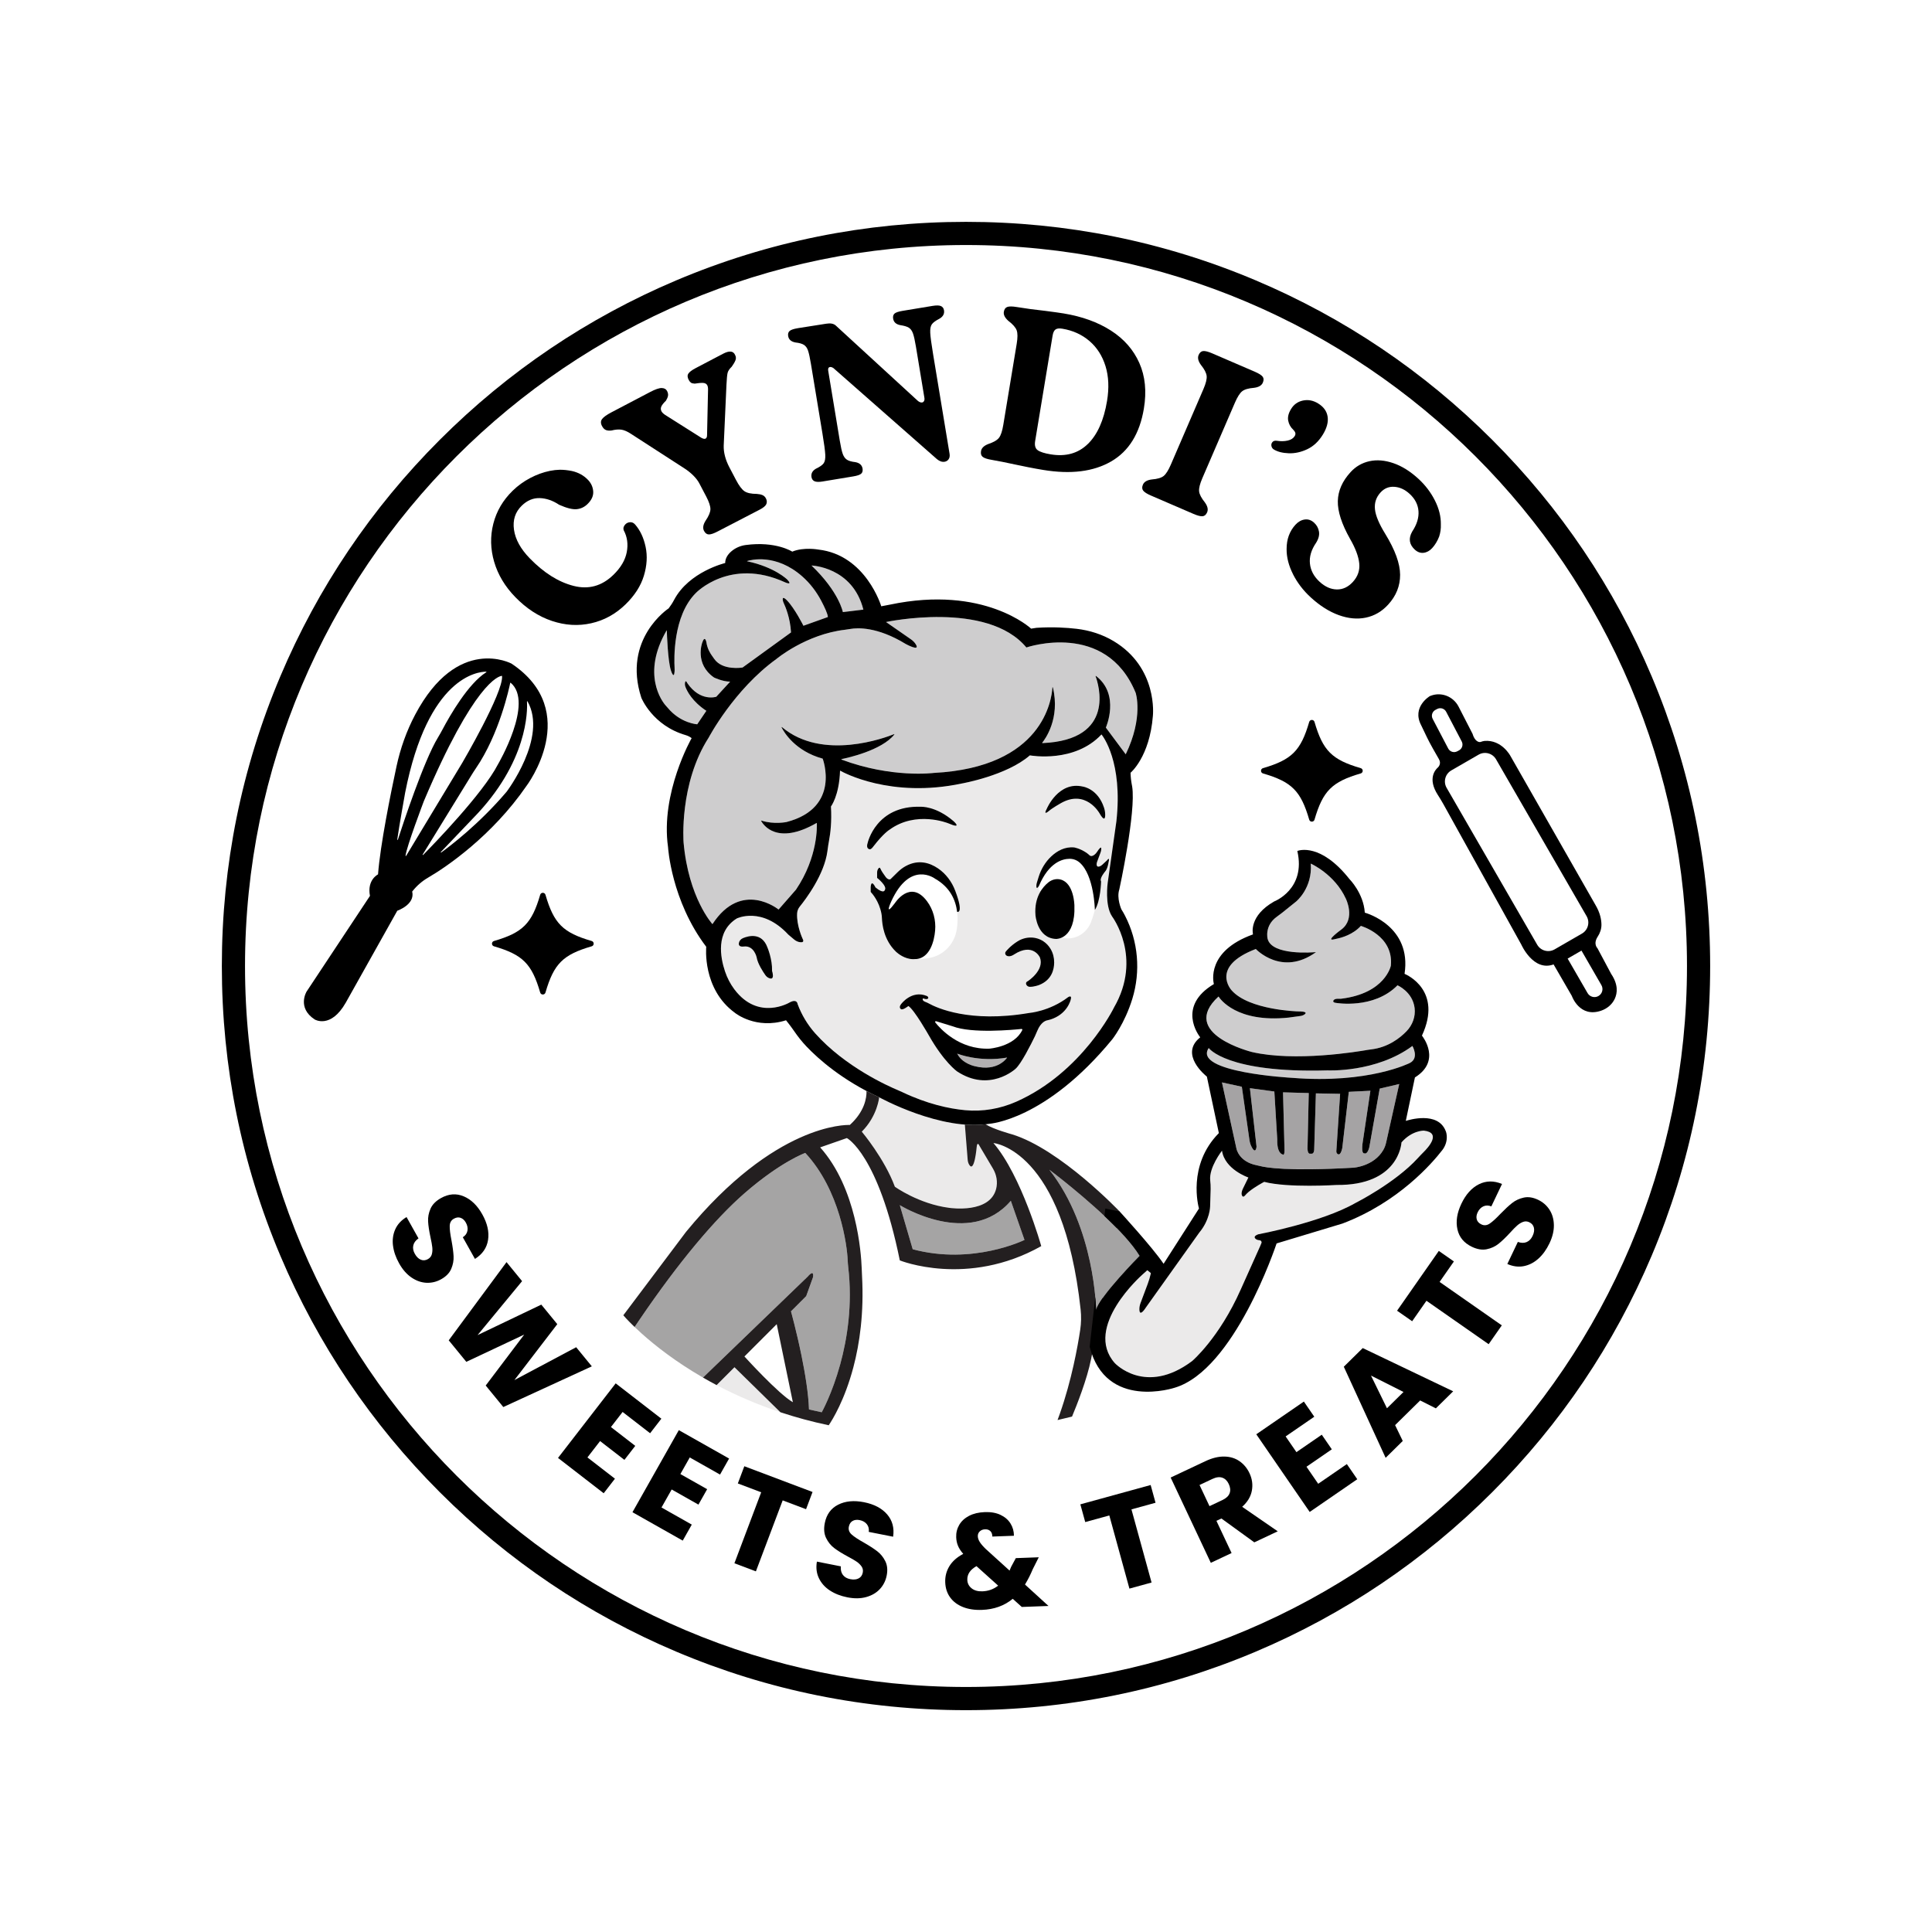 <svg viewBox="0 0 2000 2000" xmlns="http://www.w3.org/2000/svg" data-name="Layer 1" id="Layer_1">
  <path fill="#231f20" d="M1047.7,1174.28s-19.57-5.35-27.35-10.4c-7.18.85-14.62.85-22.08.24.18.01.36.04.53.05h.01s2.92,36.44,2.92,36.44c.15,1.82.66,3.62,1.61,5.18,5.4,8.85,7.72-18.33,7.72-18.33.56-5.77,2.36-2.43,2.79-1.5.07.15.15.31.24.45l13.82,23.32c3.74,6.31,5.1,13.86,3.29,20.97-6.51,25.69-46.82,19.89-48.65,19.65-31.5-4.07-56.18-21.86-56.18-21.86-10.75-29.14-34.25-57-34.25-57,16.29-16.29,18-35.57,18-35.57-4.56-2.11-8.92-4.29-13.09-6.49.13,7.39-2.08,21.21-17.19,35.03-.07.07-.16.1-.26.1-3.68-.14-77.29-1.49-169.39,110.65l-64.93,86.37s3.89,4.64,11.69,12.13c1.86-2.78,3.72-5.52,5.57-8.23,39.75-58.41,77.19-103.19,108.1-130.13,37.64-32.78,63-41.85,63-41.85,36.03,38.72,43.29,96.01,43.92,111.11.1,2.32.25,4.63.52,6.92,4.59,39.08-.97,74.26-8.24,100.75-8.43,30.65-19.16,49.68-19.16,49.68l-13.18-2.89c-.55-16.63-3.99-37.41-7.76-55.84-5.12-25.04-10.88-45.73-10.88-45.73l15.75-15.75,7.07-19.61c1.28-9-5.47-.64-5.47-.64l-69.9,67.41-38.1,36.73-.41.44c4.5,2.61,9.19,5.2,14.06,7.77l18.5-18.5,47.56,46.61s.02,0,.02,0c15.54,5.16,32.2,9.74,49.98,13.47,3.85-5.67,16.54-26.07,25.53-60.09,6.49-24.53,11.04-56.15,8.96-94.44-.14-2.7-.25-5.4-.35-8.1-.59-16.04-5.3-82.84-42.99-125.03l27.64-9.64s32.45,16.71,54.8,126.64c0,0,69.92,28.29,146.42-14.78,0,0-20.3-72.71-49.5-106.72,0,0,72.27,6.18,90.26,172.34.76,6.97.61,14.01-.42,20.94-2.56,17.08-8.82,52.13-21.13,87.04-.76,2.15-1.54,4.31-2.35,6.45,4.96-1.13,9.97-2.32,15.01-3.59,4.88-11.68,15.54-38.52,19.77-59.68l12.33-63.59c-3.78,5.27-6.5,9.9-7.18,13.02,0,0-.86-84.86-48.43-145.29,0,0,40.31,30.23,69.58,60.18l3.27-16.89s-61.28-64.5-111.43-79.93ZM770.63,1404.21l33.43-33.43,16.71,80.79c-15-8.57-50.14-47.36-50.14-47.36ZM1046.41,1243.07l14.14,40.5s-53.36,26.36-115.71,9.64l-13.35-45.64s72.49,45,114.92-4.5Z" id="Body"></path>
  <g opacity=".41" id="Shirt">
    <path fill="#231f20" d="M1086.27,1210.92s72,54,93.43,89.14c0,0-42,42.43-45,56.14,0,0-.86-84.86-48.43-145.29Z"></path>
    <path fill="#231f20" d="M931.5,1247.57s72.49,45,114.92-4.5l14.14,40.5s-53.36,26.36-115.71,9.64l-13.35-45.64Z"></path>
    <path fill="#231f20" d="M869.83,1412.28c-8.43,30.65-19.16,49.68-19.16,49.68l-13.18-2.89c-.55-16.63-3.99-37.41-7.76-55.84-5.12-25.04-10.88-45.73-10.88-45.73l15.75-15.75,7.07-19.61c1.28-9-5.47-.64-5.47-.64l-69.9,67.41-38.1,36.73-.41.44c-28.42-16.4-49.47-33.04-63.19-45.31-2.87-2.56-5.42-4.93-7.64-7.06,1.86-2.78,3.72-5.52,5.57-8.23,39.75-58.41,77.19-103.19,108.1-130.13,37.64-32.78,63-41.85,63-41.85,36.03,38.72,43.29,96.01,43.92,111.11.1,2.32.25,4.63.52,6.92,4.59,39.08-.97,74.26-8.24,100.75Z"></path>
  </g>
  <path d="M1497.69,1175.81c-.26-3.56-1.28-5.38-1.28-5.38-8.16-20.2-38.08-11.06-40.92-10.14-.1.03-.19-.06-.17-.16l9.39-44.71s.03-.07.06-.09c27.45-17.08,8.35-41.83,7.26-43.2-.03-.04-.03-.09-.01-.14,21.58-46.59-15.82-62.94-17.94-63.83-.06-.02-.09-.08-.08-.14,7.45-48.94-38.85-62.59-41.08-63.22-.05-.02-.09-.06-.09-.12-1.33-20.09-15.85-34.62-15.85-34.62-29.65-37.47-52.18-29.84-53.89-29.18-.06.02-.09.09-.08.16,9.12,39.55-24.03,52.17-24.03,52.17-25.78,14.73-22.26,32.39-21.89,33.96.02.07-.02.13-.09.15-48.49,17.46-40.91,49.37-40.41,51.3.02.06-.01.11-.06.14-38.42,23-15.68,53.04-14.13,54.99.05.06.03.14-.03.19-21.85,17.49,5.81,39.63,6.94,40.52.02.02.04.05.05.08l12.39,58.38s0,.09-.04.12c-32.83,33.26-21.02,76.27-20.54,77.98.01.04,0,.07-.02.1l-36.5,57c-.05.08-.17.09-.22,0-11.05-16.49-45.32-53.93-45.32-53.93l-14.9-3.13-.88,7.8c14.83,13.94,28.76,28.75,36.35,41.2,0,0-42,42.43-45,56.14,0,0-.05-5.06-.82-13.58l-5.82,51.5c16.71,66.21,88.07,42.43,88.07,42.43,61.58-18.41,104.36-146.13,105.41-149.3.01-.04.05-.07.09-.08l68.08-20.55c58.02-21.93,92.97-62.56,103.4-76.07,3.25-4.21,4.97-9.45,4.59-14.76ZM1261.29,1031.71c.08-.08.2-.07.26.03,1.46,2.3,18.55,27.21,72.22,21.69l12.47-1.7c1.46-.2,2.88-.7,4.09-1.54,1.92-1.33,2.91-3.19-6.6-3.19,0,0-50.79-1.29-68.79-21.86,0,0-22.82-24.43,25.07-42.75,0,0,26.92,28.84,62.2,3.33.04-.03.03-.1-.03-.1-3.14.29-45.63,3.8-49.96-13.84,0,0-3.48-13.34,9.4-22.67,1.82-1.32,3.65-2.63,5.41-4.04l14.77-11.87s17.04-13.82,15.11-39.21c0,0,24.75,10.93,36.32,36.32,0,0,10.29,20.57-4.5,31.82,0,0-16.99,12.28-8.09,10.33,1.24-.27,2.47-.57,3.71-.83,4.59-.96,16.3-4.19,24.41-13.15,0,0,34.07,9.64,31.07,41.14,0,0-5.57,28.71-51.64,34.29h-3.29c-.77,0-1.54.07-2.28.26-.87.22-1.46.52-2.02,1.2-.82.99-.77,2.45,2.45,2.82,0,0,39,6.86,63.64-18.21,0,0,15.61,6.61,17.73,23.48,1.11,8.88-2.18,17.71-8.41,24.13-6.88,7.1-19.15,16.68-36.57,18.74-1.13.13-2.26.28-3.38.47-10.93,1.94-75.31,12.55-119.9,2.28,0,0-76.63-18.92-34.87-57.39ZM1251.27,1084.92s18.43,26.14,123,23.14c0,0,50.14,2.57,87.86-25.29,0,0,7.29,12.43-2.57,17.57,0,0-42.43,21.86-122.14,15.43,0,0-103.29-5.57-86.14-30.86ZM1293.91,1126.49l25.29,3.43,3,49.5c-.43,15,5.57,15.64,5.57,15.64,2.36,1.93,1.93-5.57,1.93-5.57l-1.5-58.71,26.62.75-1.29,57.54c.16,6.64,3.38,5.14,3.38,5.14,3.43,1.07,3.54-4.02,3.54-4.02l1.77-58.34,25.07.48-3.92,59.34c-.08,1.18.42,2.37,1.42,3.01,3.28,2.08,4.75-6.41,4.75-6.41l6.75-58.02,22.34-1.12-8.2,54.96c-1.23,10.77,1.77,9.8,1.77,9.8,3.7,1.61,5.36-6.54,5.36-6.54l10.71-60.43,20.2-4.75-13.52,60.44c-.62,2.79-1.6,5.51-3.04,7.98-9.75,16.75-30.64,18.19-30.64,18.19-68.21,3.93-90.89-.18-96.56-1.66-1.25-.33-2.51-.61-3.78-.86-18.57-3.67-20.95-17.2-20.95-17.2l-15-68.57,20.57,4.5,7.88,55.13c.42,2.91,1.34,5.73,2.85,8.25,3.87,6.45,4.49-1.45,4.49-1.45l-6.86-60.43ZM1473.16,1193.2c-1.87,1.83-3.65,3.75-5.42,5.68-23.51,25.77-64.54,46.43-64.54,46.43-35.36,20.25-100.77,32.46-100.77,32.46-4.82,1.83-3.92,3.66-2.42,4.84.98.77,2.22,1.15,3.47,1.23,2.87.19,2.49,2.61,2.49,2.61l-1.55,3.75-20.14,44.96c-22.29,50.11-50.14,73.75-50.14,73.75-48.43,36.43-80.14,2.14-80.14,2.14-33-37.29,28.29-91.29,28.29-91.29l5.32-4.8c.05-.05.13-.05.18,0l3.6,2.97s0,0,0,.01l-.21.91c-.79,3.46-1.81,6.86-3.05,10.18l-7.47,19.93c-.77,2.06-1.21,4.24-1.18,6.44.13,8.87,6.66-1.79,6.66-1.79l55.29-77.57c11.14-13.29,11.27-27,11.27-27l.55-18.11c.09-3.03-.15-6.05-.46-9.07-1.36-13.44,12.21-30.67,12.21-30.67,2.89,19.5,27.32,27.75,27.32,27.75l-5.69,11.62c-.57,1.16-1,2.38-1.22,3.65-.18,1.07-.2,2.1.21,3.13.91,2.28,2.29,1.3,3.21.25,1.21-1.39,2.47-2.74,3.91-3.89,6.74-5.44,15.33-9.92,15.95-10.24.02-.01.05-.01.07,0,24.44,6.42,74.86,3.2,74.86,3.2,64.23.63,67.1-42.65,67.18-44,0-.02,0-.04.02-.06,10.92-12.51,23.12-12.19,23.12-12.19,18.33,2.07,5.14,16.99-.76,22.78Z" id="Arm"></path>
  <g id="Cupcake">
    <path opacity=".22" fill="#231f20" d="M1356.91,893.99s24.75,10.93,36.32,36.32c0,0,10.29,20.57-4.5,31.82,0,0-16.99,12.28-8.09,10.33,1.24-.27,2.47-.57,3.71-.83,4.59-.96,16.3-4.19,24.41-13.15,0,0,34.07,9.64,31.07,41.14,0,0-5.57,28.71-51.64,34.29h-3.29c-.77,0-1.54.07-2.28.26-.87.22-1.46.52-2.02,1.2-.82.99-.77,2.45,2.45,2.82,0,0,39,6.86,63.64-18.21,0,0,15.61,6.61,17.73,23.48,1.11,8.88-2.18,17.71-8.41,24.13-6.88,7.1-19.15,16.68-36.57,18.74-1.13.13-2.26.28-3.38.47-10.93,1.94-75.31,12.55-119.9,2.28,0,0-76.63-18.92-34.87-57.39.08-.08.2-.07.26.03,1.46,2.3,18.55,27.21,72.22,21.69l12.47-1.7c1.46-.2,2.88-.7,4.09-1.54,1.92-1.33,2.91-3.19-6.6-3.19,0,0-50.79-1.29-68.79-21.86,0,0-22.82-24.43,25.07-42.75,0,0,26.92,28.84,62.2,3.33.04-.03.03-.1-.03-.1-3.14.29-45.63,3.8-49.96-13.84,0,0-3.48-13.34,9.4-22.67,1.82-1.32,3.65-2.63,5.41-4.04l14.77-11.87s17.04-13.82,15.11-39.21Z"></path>
    <path opacity=".22" fill="#231f20" d="M1251.27,1084.92s18.43,26.14,123,23.14c0,0,50.14,2.57,87.86-25.29,0,0,7.29,12.43-2.57,17.57,0,0-42.43,21.86-122.14,15.43,0,0-103.29-5.57-86.14-30.86Z"></path>
    <path opacity=".41" fill="#231f20" d="M1264.99,1120.49l15,68.57s2.39,13.52,20.95,17.2c1.27.25,2.53.54,3.78.86,5.66,1.48,28.34,5.59,96.56,1.66,0,0,20.89-1.44,30.64-18.19,1.44-2.47,2.41-5.19,3.04-7.98l13.52-60.44-20.2,4.75-10.71,60.43s-1.66,8.14-5.36,6.54c0,0-3,.96-1.77-9.8l8.2-54.96-22.34,1.12-6.75,58.02s-1.48,8.49-4.75,6.41c-1-.63-1.5-1.83-1.42-3.01l3.92-59.34-25.07-.48-1.77,58.34s-.11,5.09-3.54,4.02c0,0-3.21,1.5-3.38-5.14l1.29-57.54-26.62-.75,1.5,58.71s.43,7.5-1.93,5.57c0,0-6-.64-5.57-15.64l-3-49.5-25.29-3.43,6.86,60.43s-.62,7.9-4.49,1.45c-1.51-2.52-2.43-5.34-2.85-8.25l-7.88-55.13-20.57-4.5Z"></path>
  </g>
  <path d="M1193.47,740.99s5.54-49.71-40.74-77.36c-11.64-6.96-24.73-11.11-38.2-12.69-10.13-1.18-24.69-2.14-41.54-1.03l-5.57.86s-48.43-45.43-146.14-24.86l-9,1.71s-15.86-53.14-65.14-58.71c0,0-15.11-2.79-27,2.14,0,0-17.04-11.04-48.19-6.85-5.53.74-10.8,3.02-15,6.69-3.33,2.91-6.24,6.9-6.24,11.95,0,0-37.5,8.93-52.93,38.24-1.6,3.05-3.5,5.93-5.57,8.68,0,0-48.21,31.5-28.29,92.57,0,0,11.48,28.71,45.88,38.66,2.24.65,4.35,1.7,6.19,3.13,0,0-32.46,56.57-24.43,112.82,0,0,3.21,55.29,39.54,103.18,0,0-4.39,43.79,29.89,68.5,0,0,21.43,17.43,52.71,7.57,0,0,4.66,5.76,8.5,11.36,3.85,5.61,8.08,10.96,12.78,15.89,12.51,13.11,36.95,34.76,75.14,52.47,0,0,64.29,35.57,114,27.43,0,0,58.29-3.43,127.29-87.43,0,0,12.84-16.1,20.78-41.95,8.76-28.51,6.14-59.46-7.54-85.97-1.2-2.33-2.47-4.57-3.81-6.66,0,0-5.14-11.57-2.14-20.57,0,0,17.57-80.57,13.29-106.71l-.26-1.35c-.82-4.2-1.29-8.46-1.4-12.74,0,0,19.77-16.23,23.14-58.98ZM893.74,631.07l-21.21,2.57s-3.86-20.89-32.46-48.21c0,0,42.43,1.29,53.68,45.64ZM690.99,732.46c-.44-.54-.91-1.07-1.39-1.57-4.38-4.62-25.72-33.18.44-78.22.06-.11.23-.07.24.05.12,3.84,1.08,31.78,4.27,41.35,0,0,3.06,9.72,3.74,1.28.11-1.38.11-2.76.03-4.14-.5-8.42-1.96-53.65,22.17-77.49,0,0,35.36-36.86,92.14-10.93,0,0,8.57,3.86,2.36-2.79,0,0-12.93-12.93-41.54-18.98-.13-.03-.15-.2-.02-.24,3.65-1.14,29.87-8.11,57.15,16,8.08,7.14,14.66,15.82,19.67,25.37,3.23,6.16,6.75,13.57,6.75,16.6l-25.29,9.03s-9-18-16.93-26.14c0,0-5.45-5.96-4.36.02.17.95.5,1.87.92,2.74,1.65,3.47,6.71,15.26,7.52,30.29l-50.14,36.32s-20.66,3.59-29.36-8.93c-.73-1.05-1.44-2.11-2.21-3.14-1.75-2.34-5-7.46-5.93-14.23,0,0-1.5-7.71-4.29.64,0,0-8.14,21.86,12.21,36,0,0,8.79,4.29,16.71,4.29l-14.36,15.64s-16.5,5.57-30-14.14c0,0-1.68-3.81-2.33-.63-.32,1.56-.12,3.17.44,4.65,1.67,4.4,6.97,14.99,21.61,24.69l-9.43,13.93s-17.17-.83-30.78-17.32ZM1153.13,1043.14s-32.74,67.07-101.1,97.34c-16.58,7.34-34.76,10.48-52.82,8.8-16.59-1.54-39.05-6.3-65.05-18.66-1.57-.75-3.16-1.46-4.77-2.13-9.81-4.09-54.48-23.97-85.49-58.75-7.9-8.86-14.06-19.13-18.2-30.25,0,0-.43-6-8.36-1.71,0,0-32.27,19.44-57.12-13.6-4.22-5.61-7.45-11.91-9.69-18.57-4.8-14.27-9.98-41.08,12.17-54.82,0,0,25.93-12.86,53.36,16.71l6.04,5.09c1.73,1.46,3.83,2.47,6.07,2.75,2.36.3,4.56-.14,2.67-3.55,0,0-6.33-13.5-5.69-26.16.13-2.57,1.06-5.03,2.67-7.03,6.46-7.97,25.62-33.37,28.74-57.7.49-3.8,1.04-7.59,1.75-11.36,1.26-6.68,2.84-18.8,1.88-34.68,0,0,8.52-10.94,9.42-36.99,0-.07.07-.11.13-.08,2.8,1.6,52.22,28.89,125.87,13.28,0,0,46.46-8.14,70.47-29.11.02-.02.04-.03.07-.02,1.51.27,46.22,8.04,74.03-21.58.04-.04.1-.04.13,0,1.27,1.56,22.23,28.21,15.37,89.93l-9,63.64s-3.21,23.14,4.5,34.71c0,0,32.14,42.43,1.93,94.5ZM1165.34,780.85l-20.57-27.64s15.14-34.05-10.19-53.44c-.21-.16-.51.05-.42.3,2.86,7.76,21.69,65.91-55.01,69.19-.23,0-.37-.25-.22-.43,2.7-3.32,18.8-24.85,11.02-57.2-.07-.29-.51-.26-.52.04-.7,12.43-9.69,82.6-122.73,88.46,0,0-43.23,5.72-95.54-13.81-.25-.09-.23-.46.03-.51,6.12-1.23,41.32-8.91,54.58-25.38.17-.21-.06-.51-.31-.41-8.51,3.45-73.9,28.16-115.97-7.3-.22-.19-.53.05-.4.31,2.46,4.87,13.94,24.47,42.54,32.32,0,0,19.29,50.79-37.29,65.57,0,0-12.79,2.81-26.08-1.41-.23-.07-.43.16-.31.37,2.11,3.86,16.34,25.7,57.43,2.04.06-.04.14,0,.15.07.15,2.47,1.62,34.72-21.55,69l-18,20.57s-38.25-31.18-68.46,15.11c0,0-24.75-27-29.89-84.54,0,0-4.82-60.75,26.04-108.64,0,0,26.04-49.5,70.07-81.32,0,0,30.46-25.49,71.01-30.25,1.98-.23,3.95-.54,5.91-.88,6.69-1.15,27.31-2.51,56.9,15.59,0,0,15.37,8.43,10.53.48-1.27-2.09-3.03-3.85-5.04-5.25l-25.84-17.94s104.78-22.5,145.28,26.35c0,0,0,0,0,0,.25-.08,82.33-28.17,113.14,46.93,0,0,8.36,25.07-10.29,63.64Z" id="Face"></path>
  <g>
    <path opacity=".09" fill="#231f20" d="M807.91,1461.96c-24.01-7.96-45.34-17.3-64-27.02l-2.21-.94.15-.15,18.5-18.5,47.56,46.61Z" data-name="Arm 2" id="Arm_2"></path>
    <path opacity=".09" fill="#231f20" d="M1182.27,1319.78s-61.29,54-28.29,91.29c0,0,31.71,34.29,80.14-2.14,0,0,27.86-23.64,50.14-73.75l20.14-44.96,1.55-3.75s.38-2.42-2.49-2.61c-1.25-.08-2.48-.46-3.47-1.23-1.5-1.17-2.4-3,2.42-4.84,0,0,65.41-12.21,100.77-32.46,0,0,41.03-20.66,64.54-46.43,1.77-1.94,3.55-3.85,5.42-5.68,5.9-5.79,19.09-20.71.76-22.78,0,0-12.2-.32-23.12,12.19-.01.02-.02.04-.02.06-.07,1.35-2.95,44.64-67.18,44,0,0-50.41,3.21-74.86-3.2-.02,0-.05,0-.07,0-.61.32-9.21,4.8-15.95,10.24-1.44,1.16-2.7,2.5-3.91,3.89-.91,1.05-2.3,2.03-3.21-.25-.41-1.03-.39-2.07-.21-3.13.22-1.27.65-2.49,1.22-3.65l5.69-11.62s-24.43-8.25-27.32-27.75c0,0-13.57,17.23-12.21,30.67.3,3.02.55,6.04.46,9.07l-.55,18.11s-.12,13.71-11.27,27l-55.29,77.57s-6.53,10.66-6.66,1.79c-.03-2.2.4-4.38,1.18-6.44l7.47-19.93c1.25-3.32,2.27-6.72,3.05-10.18l.21-.91s0,0,0-.01l-3.6-2.97c-.05-.04-.13-.04-.18,0l-5.32,4.8Z" data-name="Arm" id="Arm-2"></path>
    <path opacity=".09" fill="#231f20" d="M1014.09,1186.41c-.09-.15-.17-.3-.24-.45-.44-.93-2.23-4.26-2.79,1.5,0,0-2.32,27.18-7.72,18.33-.95-1.56-1.46-3.35-1.61-5.18l-2.92-36.44h-.01c-43.77-3.41-88.67-28.25-88.67-28.25,0,0-1.71,19.29-18,35.57,0,0,23.5,27.86,34.25,57,0,0,24.68,17.79,56.18,21.86,1.83.24,42.14,6.04,48.65-19.65,1.8-7.11.45-14.66-3.29-20.97l-13.82-23.32Z" id="Neck"></path>
    <path opacity=".09" fill="#231f20" d="M1151.2,948.64c-7.71-11.57-4.5-34.71-4.5-34.71l9-63.64c6.86-61.72-14.09-88.37-15.37-89.93-.03-.04-.09-.04-.13,0-27.81,29.62-72.53,21.85-74.03,21.58-.03,0-.05,0-.07.02-24.01,20.98-70.47,29.11-70.47,29.11-73.66,15.61-123.07-11.68-125.87-13.28-.06-.03-.13.01-.13.08-.91,26.05-9.42,36.99-9.42,36.99.96,15.88-.62,28-1.88,34.68-.71,3.77-1.26,7.56-1.75,11.36-3.12,24.33-22.28,49.72-28.74,57.7-1.62,2-2.55,4.46-2.67,7.03-.63,12.66,5.69,26.16,5.69,26.16,1.89,3.42-.31,3.85-2.67,3.55-2.25-.29-4.34-1.29-6.07-2.75l-6.04-5.09c-27.43-29.57-53.36-16.71-53.36-16.71-22.15,13.75-16.97,40.56-12.17,54.82,2.24,6.66,5.46,12.96,9.69,18.57,24.85,33.04,57.12,13.6,57.12,13.6,7.93-4.29,8.36,1.71,8.36,1.71,4.15,11.12,10.3,21.39,18.2,30.25,31.01,34.77,75.68,54.65,85.49,58.75,1.61.67,3.2,1.38,4.77,2.13,26,12.36,48.45,17.12,65.05,18.66,18.06,1.68,36.24-1.46,52.82-8.8,68.36-30.27,101.1-97.34,101.1-97.34,30.21-52.07-1.93-94.5-1.93-94.5ZM926.38,934.92c-11.61,15.43-3.82-1.71-3.82-1.71,19.71-43.29,45.46-23.57,45.46-23.57,23.6,13.44,24.71,37.06,22.44,52.32-2.11,14.23-12.45,26.05-26.46,29.31-8.17,1.91-14.75,1.47-14.75,1.47,13.1-1.76,17.77-17.65,18.79-29.42.93-10.81-1.92-21.69-8.41-30.38-17.28-23.13-33.23,1.98-33.23,1.98ZM1108.34,1034.99s-3.29,14.91-21.11,20.43c-1.09.34-2.21.62-3.33.85-1.49.31-6.46,1.97-10.09,10.77-.79,1.93-1.6,3.85-2.51,5.73-4,8.24-14.22,28.59-20.08,33.68,0,0-26.84,24.91-60.59,2.57,0,0-13.45-9.54-29.09-37.18,0,0-15.13-26.74-21.21-30.43,0,0-6,4.82-7.82,3.11,0,0-2.57-1.61.43-5.25,0,0,10.71-14.57,26.25-8.36,0,0,2.28.8,1.63,2.57,0,0-.99,1.67-4.95.07-.21-.09-.47,0-.56.2-.31.67-.54,2.18,2.66,3.42,1.24.48,2.45,1,3.62,1.65,7.93,4.41,41.95,20.34,103.67,9.81,0,0,21.21-1.64,40.5-16.43,0,0,4.29-2.79,2.57,2.79ZM1129.44,954.52c-3.81,9.97-13.2,16.93-23.88,16.94-2.11,0-4.24-.27-6.32-.94h0c5.83-2.75,13.78-10.63,12.95-33.25,0,0-.06-4.34-1.26-9.55h0s0,0,0,0c-1.57-6.83-5.11-15.17-13.04-17.23-4.44-1.16-9.13.13-12.69,3.02-2.26,1.83-5.04,4.57-7.48,8.36-6.37,1.67,1.56-12.56,2.16-13.62,9.57-16.37,20.85-19.19,27.37-19.23,3.86-.02,7.54,1.4,10.44,3.94,15.05,13.18,15.71,49.03,15.71,49.03,0,0-1.53,6.12-3.98,12.53Z" data-name="Face" id="Face-2"></path>
  </g>
  <g data-name="Face Detail" id="Face_Detail">
    <path d="M898.24,872.46s8.68-38.89,54.96-37.29c0,0,15.43-.96,33.75,14.79,0,0,10.29,9-5.46,2.25,0,0-33.11-13.5-60.75,6.75,0,0-6.11,3.54-16.71,17.36,0,0-2.25,3.32-3.86,2.79,0,0-4.1-.37-1.93-6.64Z"></path>
    <path d="M1083.7,837.1s12-28.71,37.29-22.82c0,0,15.35,2.03,21.85,21.74.79,2.41,1.25,4.93,1.26,7.46,0,3.68-.91,7.21-6.08-1.88,0,0-14.14-25.07-40.18-9.96,0,0-8.28,4.66-12.05,7.88,0,0-6.4,5.56-2.09-2.41Z"></path>
    <path d="M1105.77,1032.21c-19.29,14.79-40.5,16.43-40.5,16.43-61.72,10.53-95.74-5.4-103.67-9.81-1.16-.65-2.38-1.17-3.62-1.65-3.2-1.25-2.97-2.75-2.66-3.42.1-.21.35-.28.56-.2,3.97,1.6,4.95-.07,4.95-.07.64-1.77-1.63-2.57-1.63-2.57-15.54-6.21-26.25,8.36-26.25,8.36-3,3.64-.43,5.25-.43,5.25,1.82,1.71,7.82-3.11,7.82-3.11,6.08,3.68,21.21,30.43,21.21,30.43,15.64,27.64,29.09,37.18,29.09,37.18,33.75,22.34,60.59-2.57,60.59-2.57,5.85-5.09,16.08-25.44,20.08-33.68.91-1.88,1.71-3.8,2.51-5.73,3.62-8.8,8.6-10.47,10.09-10.77,1.12-.23,2.23-.51,3.33-.85,17.82-5.52,21.11-20.43,21.11-20.43,1.71-5.57-2.57-2.79-2.57-2.79ZM1009.34,1103.78s-13.29-2.57-18.43-13.07c0,0,22.5,9.21,51.64,4.07,0,0-9.43,15-33.21,9ZM1058.25,1066.32c-8.41,17.41-34.12,19.25-34.12,19.25-31.1,1.08-50.6-20.41-55.94-27.15-.49-.62.12-1.5.88-1.26l17.13,5.27c19.9,7.73,62.97,3.61,71.25,2.73.63-.07,1.08.59.8,1.17Z"></path>
    <path d="M1041.43,984.8s4.35-5.56,12.02-10.36c8.19-5.12,18.71-5.32,26.73.06,2.79,1.87,5.44,4.47,7.53,8.09,2.42,4.19,3.6,9,3.56,13.84-.07,7.16-2.5,18.08-15.61,23.24,0,0-5.35,2.02-9.71,1.87-1.53-.05-2.96-.95-3.57-2.35-.5-1.17-.46-2.57,1.71-3.54,0,0,17.52-11.41,12.38-24.59,0,0-7.07-15.59-26.68-3.05,0,0-3.51,2.67-6.86,1.68-1.21-.35-2.19-1.32-2.33-2.57-.07-.69.09-1.5.83-2.32Z"></path>
    <path d="M988.79,921.98c-3.51-9.28-9.59-17.46-17.8-23.04-8.47-5.75-20.14-9.56-33.35-2.38-3.15,1.71-6,3.94-8.56,6.46l-6.52,6.41s-1.44,2.34-4.49-.25c-.53-.45-.98-.99-1.38-1.56l-2.89-4.11c-1.02-1.45-1.81-3.03-2.59-4.62-.35-.72-.96-1.13-1.98.32-.84,1.19-1.24,2.64-1.24,4.1v5.47s10.93,8.57,7.93,12.65c0,0-.87,4.5-9.65-2.79,0,0-4.28-9.21-4.92-.32v4.76c0,.18.06.33.17.46,1.24,1.29,8.53,9.37,10.95,22.24.29,1.54.43,3.1.5,4.66.3,6.23,1.77,22.42,14.45,34.67,0,0,.14.14.42.4,1.72,1.56,8.58,7.27,17.28,7.41.02.01.04.01.06,0,.72-.03,1.48-.06,2.27-.09.59-.03,1.19-.05,1.8-.08,13.09-1.77,17.76-17.65,18.78-29.42.93-10.81-1.92-21.69-8.41-30.38-17.28-23.13-33.23,1.98-33.23,1.98-11.61,15.43-3.82-1.71-3.82-1.71,19.71-43.29,45.46-23.57,45.46-23.57,15.45,8.8,21.26,21.95,22.79,34.27.01,0,7.34,2.79-2.02-21.93Z"></path>
    <path d="M764.9,976.24c.4-2.29,2.03-4.18,4.18-5.07,5.78-2.42,19.57-6.18,25.34,9.61,0,0,5.14,11.89,4.82,24.43,0,0,3.56,10.67-3.72,7.02-1.27-.63-2.35-1.59-3.17-2.74-2.4-3.38-7.98-11.82-9.07-18.52,0,0-2.68-12.44-13.29-11.16,0,0-5.91,1.09-5.09-3.58Z"></path>
    <path d="M1088.3,886.52c5.84-5.48,13.85-10.2,23.69-9.24,0,0,5.76.85,12.77,5.56,1.16.78,2.19,1.73,3.23,2.67.75.68,2.32,1.33,5.01-.7,1.08-.81,1.97-1.85,2.7-2.98,1.55-2.41,4.82-7.05,4.29-2.34-.13,1.15-.43,2.27-.83,3.35l-3.6,9.66s-1.71,5.76,2.58,4.48c1.05-.31,1.99-.91,2.8-1.66l4.91-4.54s3.43-4.71,1.71,1.71c0,0-.86,7.07-3.86,10.07,0,0-5.79,6.86-3.86,9.86,0,0-.43,20.14-6.43,29.57,0,0-.66-35.85-15.71-49.03-2.9-2.54-6.59-3.96-10.44-3.94-7.53.04-21.43,3.79-31.7,27.9,0,0-2.71,4.91-2.71.28,0-1.24.22-2.47.58-3.66l1.74-5.65c2.5-8.12,6.93-15.56,13.13-21.38Z"></path>
    <path d="M1097.9,910.49c-4.44-1.16-9.13.13-12.69,3.02-5.74,4.65-14.77,15.06-13.29,33.84,0,0,1.71,24,21.43,24.64,0,0,20.14.64,18.86-34.71,0,0-.31-23.14-14.3-26.79Z"></path>
  </g>
  <g id="Hair">
    <path opacity=".22" fill="#231f20" d="M948.08,667.11c-1.27-2.09-3.03-3.85-5.04-5.25l-25.84-17.94s104.78-22.5,145.28,26.35c0,0,0,0,0,0,.25-.08,82.33-28.17,113.14,46.93,0,0,8.36,25.07-10.29,63.64l-20.57-27.64s15.14-34.05-10.19-53.44c-.21-.16-.51.05-.42.3,2.86,7.76,21.69,65.91-55.01,69.19-.23,0-.37-.25-.22-.43,2.7-3.32,18.8-24.85,11.02-57.2-.07-.29-.51-.26-.52.04-.7,12.43-9.69,82.6-122.73,88.46,0,0-43.23,5.72-95.54-13.81-.25-.09-.23-.46.03-.51,6.12-1.23,41.32-8.91,54.58-25.38.17-.21-.06-.51-.31-.41-8.51,3.45-73.9,28.16-115.97-7.3-.22-.19-.53.05-.4.31,2.46,4.87,13.94,24.47,42.54,32.32,0,0,19.29,50.79-37.29,65.57,0,0-12.79,2.81-26.08-1.41-.23-.07-.43.16-.31.37,2.11,3.86,16.34,25.7,57.43,2.04.06-.04.14,0,.15.07.15,2.47,1.62,34.72-21.55,69l-18,20.57s-38.25-31.18-68.46,15.11c0,0-24.75-27-29.89-84.54,0,0-4.82-60.75,26.04-108.64,0,0,26.04-49.5,70.07-81.32,0,0,30.46-25.49,71.01-30.25,1.98-.23,3.95-.54,5.91-.88,6.69-1.15,27.31-2.51,56.9,15.59,0,0,15.37,8.43,10.53.48Z"></path>
    <path opacity=".22" fill="#231f20" d="M840.06,585.42s42.43,1.29,53.68,45.64l-21.21,2.57s-3.86-20.89-32.46-48.21Z"></path>
    <path opacity=".22" fill="#231f20" d="M773.42,580.78c3.65-1.14,29.87-8.11,57.15,16,8.08,7.14,14.66,15.82,19.67,25.37,3.23,6.16,6.75,13.57,6.75,16.6l-25.29,9.03s-9-18-16.93-26.14c0,0-5.45-5.96-4.36.02.17.95.5,1.87.92,2.74,1.65,3.47,6.71,15.26,7.52,30.29l-50.14,36.32s-20.66,3.59-29.36-8.93c-.73-1.05-1.44-2.11-2.21-3.14-1.75-2.34-5-7.46-5.93-14.23,0,0-1.5-7.71-4.29.64,0,0-8.14,21.86,12.21,36,0,0,8.79,4.29,16.71,4.29l-14.36,15.64s-16.5,5.57-30-14.14c0,0-1.68-3.81-2.33-.63-.32,1.56-.12,3.17.44,4.65,1.67,4.4,6.97,14.99,21.61,24.69l-9.43,13.93s-17.17-.83-30.78-17.32c-.44-.54-.91-1.07-1.39-1.57-4.38-4.62-25.72-33.18.44-78.22.06-.11.23-.07.24.05.12,3.84,1.08,31.78,4.27,41.35,0,0,3.06,9.72,3.74,1.28.11-1.38.11-2.76.03-4.14-.5-8.42-1.96-53.65,22.17-77.49,0,0,35.36-36.86,92.14-10.93,0,0,8.57,3.86,2.36-2.79,0,0-12.93-12.93-41.54-18.98-.13-.03-.15-.2-.02-.24Z"></path>
    <path opacity=".35" fill="#231f20" d="M990.91,1090.71s22.5,9.21,51.64,4.07c0,0-9.43,15-33.21,9,0,0-13.29-2.57-18.43-13.07Z" id="Lip"></path>
  </g>
  <path d="M1667.84,1008.12l-14.14-26.49s-4.74-4.4.23-12c2.41-3.69,3.9-7.92,3.88-12.32-.03-5.17-1.3-12.19-6.04-20.24l-88.29-154.71s-8.88-16.7-26.56-15.37c-1.43.11-2.79.58-4.14,1.05-1.85.65-6.16-.68-8.41-8.4l-14.47-28.16c-5.36-10.43-17.69-15.43-28.66-11.28-.37.14-.74.29-1.12.44,0,0-18.86,11.14-9,30l6.09,12.71c3.04,6.34,8.75,16.3,12.28,22.38,1.19,2.05,1.83,4.73,0,7.56-.38.58-.86,1.08-1.37,1.55-2.32,2.11-10.45,11.25.19,27.89,1.95,3.05,3.87,6.13,5.63,9.3l80.89,145.76s12.43,28.29,33.43,20.57l18.86,32.57s7.94,23.09,30.43,15.31c6.07-2.1,11.25-6.36,13.98-12.17,2.84-6.03,3.8-14.84-3.7-25.94ZM1483.08,744.13c-1.76-3.36-.46-7.51,2.9-9.27l1.81-.95c3.36-1.76,7.51-.46,9.27,2.9l16.12,30.76c1.76,3.36.46,7.51-2.9,9.27l-1.81.95c-3.36,1.76-7.51.46-9.27-2.9l-16.12-30.76ZM1591.3,977.96l-93.76-162.39c-3.64-6.31-1.48-14.38,4.83-18.02l28.31-16.34c6.31-3.64,14.38-1.48,18.02,4.83l93.76,162.39c3.64,6.31,1.48,14.38-4.83,18.02l-28.31,16.34c-6.31,3.64-14.38,1.48-18.02-4.83ZM1654.73,1031.07c-3.95,2.28-9.01.93-11.29-3.03l-20.62-35.71,14.32-8.27,20.62,35.71c2.28,3.95.93,9.01-3.03,11.29Z"></path>
  <path d="M529.56,686.99s-55.86-30.24-99.86,52.97c-8.89,16.82-15.25,34.85-19.25,53.45-6,27.95-16.81,81.16-19.11,111.74,0,0-11.57,5.55-8.36,22.27l-65.57,99s-10.29,16.71,8.36,28.93c0,0,16.5,10.07,32.14-17.36l53.36-95.21s18.64-6.36,15.43-19.86l.56-.7c4.41-5.51,9.79-10.17,15.9-13.71,19.04-11.04,66.26-43.24,101.82-94.88,0,0,58.5-77.14-15.43-126.64ZM411.24,869.1c1.81-13.22,8.18-48.6,8.18-48.6,23.7-120.49,75.81-125.18,83.82-125.18.31,0,.42.41.16.57-18.72,11.72-37.78,45.08-44.97,58.62-1.62,3.05-3.29,6.07-5.09,9.02-14.58,23.88-36.55,90.51-41.47,105.71-.12.36-.66.24-.61-.14ZM420.4,886c-.17.29-.61.15-.58-.18.86-8.76,18.88-56.32,18.88-56.32,52.08-122.99,77.57-129.51,80.68-129.84.18-.02.34.1.35.28,1.34,17.17-41.17,89.7-41.17,89.7l-58.16,96.37ZM438.03,885c-.26.27-.68-.07-.48-.39l50.42-82c1.51-2.46,3.05-4.9,4.68-7.28,24.27-35.43,34.43-82.96,35.52-88.33.05-.23.33-.32.51-.17,24.47,20.51-13.26,84.53-13.26,84.53-15.36,29.94-66.81,82.92-77.38,93.65ZM524.41,819.64c-28.44,33.48-58.69,56.37-67.64,62.84-.31.22-.67-.2-.41-.47l33.34-34.94c56.99-58.16,56.39-111.7,55.82-120.79-.02-.33.42-.46.59-.17,21.1,37.3-21.7,93.53-21.7,93.53Z"></path>
  <path d="M612.52,979.61c-29.78,8.67-39.16,18.05-47.84,47.84-.8,2.75-4.68,2.75-5.48,0-8.67-29.78-18.05-39.16-47.84-47.84-2.75-.8-2.75-4.68,0-5.48,29.78-8.67,39.16-18.05,47.84-47.84.8-2.75,4.68-2.75,5.48,0,8.67,29.78,18.05,39.16,47.84,47.84,2.75.8,2.75,4.68,0,5.48Z"></path>
  <path d="M1408.61,800.66c-29.78,8.67-39.16,18.05-47.84,47.84-.8,2.75-4.68,2.75-5.48,0-8.67-29.78-18.05-39.16-47.84-47.84-2.75-.8-2.75-4.68,0-5.48,29.78-8.67,39.16-18.05,47.84-47.84.8-2.75,4.68-2.75,5.48,0,8.67,29.78,18.05,39.16,47.84,47.84,2.75.8,2.75,4.68,0,5.48Z"></path>
  <path d="M1000,1770.36c-103.99,0-204.88-20.37-299.86-60.54-91.74-38.8-174.12-94.34-244.86-165.09-70.74-70.75-126.29-153.13-165.09-244.86-40.17-94.98-60.54-195.87-60.54-299.86s20.37-204.88,60.54-299.86c38.8-91.74,94.35-174.12,165.09-244.86s153.13-126.29,244.86-165.09c94.98-40.17,195.87-60.54,299.86-60.54s204.88,20.37,299.86,60.54c91.74,38.8,174.12,94.35,244.86,165.09,70.74,70.74,126.29,153.13,165.09,244.86,40.17,94.98,60.54,195.87,60.54,299.86s-20.37,204.88-60.54,299.86c-38.8,91.74-94.34,174.12-165.09,244.86-70.75,70.74-153.13,126.29-244.86,165.09-94.98,40.17-195.87,60.54-299.86,60.54ZM1000,253.64c-411.54,0-746.36,334.82-746.36,746.36s334.82,746.36,746.36,746.36,746.36-334.82,746.36-746.36S1411.54,253.64,1000,253.64Z"></path>
  <g>
    <path d="M611.98,645.2c-13.37,3-26.94,2.19-40.69-2.43-13.75-4.62-26.38-12.84-37.87-24.66-10.64-10.94-17.92-23.08-21.84-36.42-3.91-13.33-4.22-26.51-.9-39.53,3.32-13.01,10-24.42,20.08-34.21,5.36-5.21,11.39-9.58,18.08-13.11,6.69-3.52,13.5-5.99,20.43-7.4,3.57-.7,6.93-1.09,10.06-1.15,3.99-.05,8.25.39,12.78,1.31,6.57,1.5,12.03,4.49,16.39,8.98,3.41,3.5,5.27,7.55,5.58,12.14.32,4.59-1.66,8.96-5.93,13.11-3.18,3.09-6.9,4.85-11.17,5.27-4.27.43-10.32-1.09-18.15-4.55-6.63-4.41-13.35-6.72-20.15-6.92-6.8-.2-12.99,2.41-18.57,7.84-6.79,6.6-9.47,14.9-8.04,24.91,1.43,10.01,6.87,19.88,16.34,29.62,14.58,15,29.67,24.49,45.27,28.49,15.6,4,29.36.2,41.29-11.4,7.66-7.45,12.28-15.29,13.85-23.53,1.57-8.24.52-15.78-3.16-22.64-.72-2.27-.1-4.37,1.87-6.29,1.31-1.28,2.94-1.95,4.89-2.04,1.94-.08,3.66.76,5.15,2.5,5.21,6.01,8.79,13.7,10.77,23.07,1.97,9.37,1.38,19.32-1.8,29.85s-9.52,20.43-19.04,29.69c-10.29,10-22.12,16.51-35.5,19.5Z"></path>
    <path d="M733.83,553.25c-2.08-.03-3.76-1.26-5.04-3.69-1.49-2.84-.98-6.3,1.54-10.38,3.32-4.84,5.01-8.84,5.09-11.98.07-3.14-1.38-7.55-4.36-13.23l-7.13-13.58c-1.42-2.7-3.49-5.41-6.2-8.12-2.72-2.71-5.77-5.16-9.16-7.35l-55.2-35.68c-3.94-2.59-7.35-4.07-10.23-4.46-2.88-.38-6.22-.1-10.02.86-2.25.32-4.18.17-5.8-.45-1.62-.61-2.99-2.01-4.13-4.17-1.49-2.84-1.44-5.28.16-7.33,1.6-2.04,4.76-4.31,9.49-6.79l40.15-21.07c5.4-2.84,9.43-4.21,12.06-4.13,2.63.09,4.44,1.07,5.44,2.97.99,1.89,1.33,3.61,1.02,5.15-.31,1.55-1.03,3.21-2.15,5.01-2.41,2.3-4,4.3-4.75,5.98-.75,1.69-.7,3.34.15,4.97.64,1.22,1.89,2.46,3.76,3.72l37.55,23.74c1.93,1.06,3.37,1.33,4.32.84,1.08-.57,1.6-1.88,1.56-3.92l1.02-46.83c.03-1.91-.24-3.41-.81-4.49-.78-1.49-2.2-2.29-4.25-2.43-2.05-.13-4.98.12-8.79.74-1.78-.1-3.08-.45-3.91-1.05s-1.6-1.57-2.31-2.92c-1.35-2.57-1.44-4.72-.28-6.45,1.16-1.73,3.63-3.59,7.42-5.58l28.39-14.9c6.62-3.48,10.83-3.01,12.63,1.39.92,1.76,1.01,3.57.26,5.42-.75,1.86-2.02,4.03-3.81,6.53-2.41,2.3-3.85,4.48-4.33,6.54-.47,2.06-.85,6.1-1.14,12.11l-2.85,63.05c-.2,7.18,1.79,14.75,5.98,22.72l6.71,12.77c3.12,5.95,6.03,9.85,8.73,11.71,2.7,1.86,6.99,2.8,12.86,2.82,2.32.16,4.26.57,5.81,1.22,1.55.65,2.75,1.79,3.6,3.41,1.06,2.03,1.22,3.97.47,5.83-.75,1.86-3.02,3.78-6.8,5.77l-43.5,22.57c-4.05,2.13-7.12,3.18-9.21,3.15Z"></path>
    <path d="M851.94,498.38c-4.07.67-6.98.61-8.73-.18-1.76-.79-2.81-2.24-3.16-4.35-.6-3.61.93-6.5,4.6-8.65,4.02-1.9,6.69-3.78,8.01-5.62,1.32-1.84,1.87-4.84,1.65-8.98-.22-4.14-1.19-11.41-2.91-21.8l-11.92-72.07c-1.05-6.33-2.03-10.88-2.96-13.67-.92-2.78-2.34-4.8-4.25-6.03-1.91-1.23-4.83-2.06-8.77-2.5-4.47-.81-7-3.02-7.6-6.64-.37-2.26.11-4,1.46-5.23,1.34-1.23,4.2-2.2,8.57-2.93l29.41-4.63c4.37-.72,7.64-.1,9.82,1.86l84.84,77.88c1.63,1.44,3.2,2.02,4.7,1.77.75-.12,1.37-.61,1.85-1.47.48-.85.6-1.96.38-3.31l-8.78-53.09c-1.05-6.33-2.07-10.88-3.07-13.65-1-2.77-2.45-4.74-4.34-5.9-1.9-1.16-4.82-2.02-8.79-2.61-4.32-.83-6.77-3.06-7.37-6.67-.37-2.26.07-3.99,1.34-5.21,1.27-1.21,4.09-2.18,8.46-2.91l30.95-5.12c4.07-.67,6.98-.61,8.73.18,1.76.79,2.81,2.24,3.16,4.35.6,3.62-.94,6.5-4.6,8.65-3.99,2.05-6.65,4-7.97,5.84s-1.88,4.8-1.67,8.86c.21,4.07,1.17,11.3,2.89,21.69l17.11,103.48c.37,2.26.06,4.13-.93,5.61-1,1.48-2.39,2.37-4.2,2.67-2.56.42-5.18-.46-7.87-2.65l-107.29-94.36c-1.38-.85-2.52-1.21-3.42-1.06-1.66.27-2.3,1.54-1.92,3.8l11.99,72.52c1.05,6.33,2.07,10.88,3.07,13.65,1,2.78,2.45,4.78,4.36,6.01,1.91,1.23,4.83,2.07,8.77,2.5,4.32.83,6.77,3.06,7.37,6.67.37,2.26-.08,4-1.34,5.21-1.27,1.22-4.09,2.19-8.46,2.91l-31.18,5.16Z"></path>
    <path d="M1065.34,483.85c-4.42-.89-8.27-1.68-11.56-2.38-12.55-2.7-21.62-4.51-27.19-5.43-4.52-.75-7.6-1.76-9.25-3.04-1.65-1.28-2.24-3.27-1.8-5.98.52-3.16,3.02-5.61,7.48-7.35,5.57-1.86,9.29-4.03,11.17-6.51,1.88-2.47,3.34-6.87,4.39-13.2l13.91-84.05c1.05-6.33,1.04-10.97-.02-13.93-1.06-2.96-3.93-6.22-8.59-9.78-3.64-3.23-5.22-6.35-4.72-9.37.45-2.71,1.66-4.4,3.63-5.09,1.97-.68,5.21-.65,9.73.1,9.04,1.5,19.03,2.84,29.97,4.03,8.78,1.14,14.99,2.02,18.6,2.61,19.13,3.16,35.44,9.08,48.94,17.73,13.5,8.66,23.29,19.83,29.39,33.53,6.09,13.7,7.66,29.43,4.72,47.2-4.29,25.91-15.59,44.16-33.89,54.74-18.31,10.59-41.77,13.51-70.39,8.78-5.27-.87-10.12-1.75-14.54-2.64ZM1126.09,459.66c9.97-9.72,16.61-24.6,19.92-44.64,2.22-13.4,1.69-25.41-1.59-36.01-3.28-10.6-8.81-19.25-16.59-25.96-7.79-6.7-17.18-10.97-28.18-12.79-3.16-.52-5.49-.25-6.98.82-1.49,1.07-2.5,3.18-3.02,6.35l-18.06,109.12c-.75,4.52.12,7.68,2.61,9.48,2.49,1.8,6.97,3.24,13.44,4.31,15.66,2.59,28.48-.97,38.44-10.7Z"></path>
    <path d="M1191.7,513.11c-4.21-1.81-6.95-3.54-8.24-5.18-1.29-1.64-1.39-3.72-.3-6.24,1.27-2.94,4.28-4.72,9.03-5.33,5.85-.47,9.99-1.68,12.41-3.62,2.42-1.95,4.9-5.87,7.44-11.75l33.75-78.22c2.54-5.89,3.65-10.4,3.34-13.52-.31-3.13-2.31-6.98-5.98-11.56-2.82-3.87-3.59-7.29-2.32-10.23,1.09-2.52,2.67-3.88,4.75-4.06,2.08-.18,5.22.63,9.42,2.44l20.4,8.8,3.15,1.36,20.4,8.8c4.21,1.81,6.92,3.53,8.14,5.13,1.22,1.61,1.28,3.67.19,6.19-1.27,2.94-4.28,4.72-9.03,5.33-5.86.47-9.99,1.67-12.41,3.62-2.42,1.95-4.9,5.87-7.44,11.75l-33.75,78.22c-2.54,5.89-3.66,10.39-3.34,13.52.31,3.13,2.31,6.98,5.99,11.56,2.82,3.88,3.59,7.29,2.32,10.23-1.09,2.52-2.67,3.88-4.75,4.06-2.08.19-5.21-.63-9.42-2.44l-20.4-8.8-3.15-1.36-20.19-8.71Z"></path>
    <path d="M1316.28,462.08c-.39-1.4-.23-2.69.49-3.86,1.04-1.69,2.77-2.33,5.2-1.91,3.92.61,7.59.54,11.02-.23,3.42-.76,5.85-2.32,7.29-4.66.64-1.04.86-2.07.68-3.08-.19-1.01-.94-2.19-2.26-3.54-2.73-2.56-4.44-5.68-5.16-9.34-.71-3.66.29-7.7,3-12.13,2.87-4.69,6.97-7.59,12.32-8.7,5.34-1.11,10.55-.12,15.62,2.99,5.73,3.51,9.02,8.08,9.87,13.7.85,5.62-.8,11.82-4.95,18.59-4.31,7.03-9.68,12.07-16.11,15.11s-12.84,4.44-19.23,4.2c-6.39-.24-11.53-1.56-15.44-3.95-1.17-.72-1.96-1.78-2.35-3.18Z"></path>
    <path d="M1338.53,594.41c-4.49-8.88-6.71-17.54-6.64-25.97-.01-5.19.76-9.87,2.31-14.04,1.55-4.17,3.82-7.89,6.81-11.16,2.89-3.15,6.11-4.96,9.65-5.44,3.54-.48,6.78.62,9.71,3.31,2.7,2.48,4.37,5.51,5.01,9.1.64,3.59-.35,7.5-2.98,11.72-4.98,7.24-7.1,14.41-6.36,21.51.74,7.1,4.09,13.38,10.06,18.85,5.63,5.16,11.55,7.79,17.77,7.9,6.22.11,11.75-2.48,16.6-7.77,5.16-5.63,7.36-12.05,6.62-19.25-.75-7.21-3.92-15.66-9.53-25.36-8.67-15.4-12.88-28.43-12.64-39.08.24-10.65,4.64-20.65,13.2-29.99,5.36-5.85,11.87-9.62,19.53-11.3,7.65-1.68,15.89-1.01,24.72,2.01,8.83,3.02,17.46,8.4,25.9,16.14,7.2,6.6,12.93,14.13,17.19,22.59,4.25,8.46,6.29,16.75,6.1,24.86.17,4.1-.4,8.23-1.73,12.39-1.85,4.73-4.27,8.72-7.26,11.98-2.58,2.81-5.51,4.43-8.79,4.84-3.28.41-6.32-.67-9.14-3.25-5.85-5.37-6.77-11.59-2.76-18.68,4.87-7.34,7.04-14.41,6.54-21.19-.51-6.79-3.58-12.76-9.21-17.92-4.84-4.44-10.08-6.86-15.71-7.26-5.64-.4-10.42,1.53-14.34,5.81-4.54,4.95-6.48,10.74-5.81,17.35.66,6.62,4.25,15.19,10.76,25.71,10.11,16.53,15.21,30.57,15.28,42.13.07,11.56-4.07,21.9-12.43,31.01-6.5,7.09-14.17,11.55-23,13.4s-18.19.98-28.07-2.59c-9.88-3.57-19.55-9.69-29-18.35-7.76-7.12-13.89-15.12-18.38-24Z"></path>
  </g>
  <path d="M406.82,1289.43c-.74-6.06.04-11.68,2.35-16.85,2.31-5.17,6.21-9.4,11.69-12.68l12.36,22.07c-2.97,2.09-4.77,4.53-5.38,7.32-.62,2.79-.09,5.68,1.59,8.67,1.72,3.07,3.79,5.1,6.2,6.09,2.41.99,4.87.78,7.38-.63,2.1-1.18,3.44-2.86,4.03-5.04.58-2.19.74-4.56.47-7.12-.27-2.56-.9-6.06-1.89-10.49-1.38-6.45-2.2-11.89-2.45-16.31-.25-4.43.58-8.82,2.49-13.19,1.91-4.36,5.53-8.04,10.87-11.03,7.92-4.44,15.74-5.05,23.44-1.82,7.7,3.23,14.14,9.45,19.3,18.66,5.25,9.38,7.24,18.19,5.97,26.45-1.27,8.25-5.8,14.82-13.57,19.71l-12.57-22.44c2.66-1.7,4.25-3.92,4.79-6.67.53-2.74-.01-5.57-1.64-8.48-1.4-2.51-3.2-4.15-5.4-4.94-2.19-.79-4.55-.48-7.05.92-2.75,1.54-4.17,4.03-4.25,7.48-.09,3.45.52,8.42,1.82,14.91,1.22,6.54,1.94,12,2.17,16.39.23,4.39-.58,8.74-2.4,13.06-1.83,4.32-5.29,7.9-10.38,10.76-4.85,2.72-9.95,3.95-15.29,3.71-5.34-.25-10.5-2.06-15.47-5.43-4.97-3.38-9.25-8.26-12.82-14.64-3.49-6.23-5.6-12.37-6.34-18.43Z"></path>
  <path d="M612.64,1414.44l-91.62,42.12-18.22-22.27,39.84-52.72-59.91,28.19-18.22-22.27,59.84-80.95,16.11,19.69-46.08,55.85,65.97-31.54,16.55,20.22-44.4,57.89,63.95-34.01,16.2,19.79Z"></path>
  <path d="M644.52,1461.67l-12.08,15.61,25.18,19.47-11.23,14.51-25.18-19.47-13.1,16.93,28.48,22.03-11.65,15.06-47.28-36.57,59.7-77.19,47.28,36.57-11.65,15.06-28.48-22.03Z"></path>
  <path d="M714.04,1508.75l-9.71,17.19,27.71,15.66-9.02,15.97-27.71-15.66-10.53,18.64,31.35,17.71-9.37,16.58-52.04-29.4,47.99-84.96,52.04,29.4-9.37,16.58-31.35-17.71Z"></path>
  <path d="M841.14,1544.5l-6.72,17.82-24.19-9.13-27.73,73.48-22.24-8.39,27.73-73.48-24.19-9.13,6.72-17.82,70.62,26.65Z"></path>
  <path d="M859.01,1646.43c-5.1-3.37-8.86-7.61-11.3-12.72-2.44-5.11-3.13-10.82-2.07-17.13l24.82,4.91c-.34,3.62.35,6.57,2.08,8.84,1.72,2.28,4.26,3.75,7.63,4.41,3.45.68,6.34.43,8.65-.77,2.31-1.19,3.75-3.2,4.31-6.02.47-2.36.06-4.47-1.23-6.34-1.29-1.86-2.99-3.52-5.11-4.98-2.12-1.46-5.19-3.24-9.21-5.36-5.81-3.13-10.47-6.04-14-8.72-3.53-2.68-6.34-6.16-8.42-10.45-2.08-4.28-2.53-9.43-1.34-15.43,1.76-8.91,6.37-15.25,13.82-19.02,7.45-3.77,16.36-4.63,26.72-2.58,10.54,2.08,18.55,6.29,24,12.61,5.46,6.32,7.52,14.03,6.2,23.12l-25.23-4.99c.43-3.12-.23-5.78-1.97-7.97-1.74-2.19-4.25-3.6-7.52-4.25-2.82-.56-5.24-.26-7.26.9-2.02,1.16-3.31,3.15-3.87,5.96-.61,3.09.37,5.79,2.94,8.09,2.57,2.3,6.74,5.07,12.53,8.29,5.77,3.31,10.39,6.31,13.88,8.98,3.49,2.67,6.28,6.11,8.38,10.3,2.1,4.19,2.58,9.15,1.45,14.88-1.08,5.45-3.44,10.14-7.1,14.04-3.65,3.91-8.38,6.66-14.17,8.25-5.79,1.6-12.28,1.68-19.46.26-7-1.38-13.05-3.76-18.14-7.13Z"></path>
  <path d="M1057.75,1663.5l-9.35-8.42c-8.73,7.19-19.35,11.01-31.85,11.47-7.5.28-14.07-.71-19.72-2.96-5.65-2.25-10.06-5.56-13.23-9.94-3.18-4.38-4.87-9.58-5.1-15.6-.23-6.11,1.21-11.7,4.32-16.78,3.1-5.08,7.88-9.31,14.34-12.7-2.52-2.87-4.34-5.66-5.45-8.35-1.12-2.69-1.74-5.66-1.86-8.9-.17-4.63.88-8.89,3.15-12.77,2.27-3.89,5.65-7,10.16-9.35,4.5-2.34,9.9-3.63,16.2-3.87,6.39-.24,11.85.72,16.38,2.87,4.53,2.15,7.98,5.13,10.34,8.94,2.37,3.81,3.54,8.03,3.53,12.67l-22.36.83c0-2.5-.7-4.4-2.09-5.7-1.39-1.29-3.2-1.9-5.42-1.82-2.22.08-4.05.8-5.48,2.15-1.44,1.35-2.11,3.05-2.04,5.08.07,1.94.77,3.96,2.1,6.04,1.33,2.09,3.38,4.47,6.17,7.15l24.61,22.32c.17-.47.4-1.03.7-1.69.3-.66.62-1.41.96-2.26l4.82-8.94,23.75-.88-6.22,12.33c-2.3,5.56-4.98,10.85-8.04,15.88l24.33,22.19-27.64,1.02ZM1033.29,1641.45l-22.44-20.18c-6.54,3.67-9.7,8.42-9.49,14.26.13,3.52,1.6,6.41,4.42,8.67,2.82,2.26,6.54,3.3,11.17,3.14,6.2-.23,11.65-2.19,16.33-5.89Z"></path>
  <path d="M1191.16,1537.29l5.05,18.36-24.93,6.85,20.82,75.72-22.92,6.3-20.82-75.73-24.93,6.86-5.05-18.36,72.78-20.01Z"></path>
  <path d="M1298.45,1596.62l-34.05-24.68-5.16,2.43,15.69,33.33-21.5,10.13-41.57-88.28,36.09-17c6.96-3.28,13.46-4.85,19.51-4.73,6.05.12,11.29,1.73,15.71,4.82,4.42,3.09,7.86,7.23,10.31,12.43,2.76,5.87,3.58,11.89,2.44,18.06-1.14,6.17-4.48,11.74-10.03,16.71l36.83,25.37-24.27,11.43ZM1252.07,1559.15l13.33-6.28c3.94-1.86,6.44-4.21,7.5-7.07,1.06-2.85.76-6.04-.89-9.57-1.58-3.35-3.81-5.53-6.69-6.53-2.88-1-6.29-.57-10.23,1.28l-13.33,6.28,10.3,21.88Z"></path>
  <path d="M1330.88,1486.99l11.18,16.26,26.23-18.04,10.4,15.12-26.23,18.04,12.13,17.64,29.66-20.4,10.79,15.69-49.25,33.87-55.29-80.4,49.25-33.87,10.79,15.69-29.66,20.4Z"></path>
  <path d="M1470.15,1449.74l-25.95,25.55,7.93,16.38-17.73,17.46-43.3-94.3,19.61-19.31,93.62,44.76-17.93,17.65-16.25-8.19ZM1452.92,1440.96l-33.68-16.97,16.54,33.84,17.13-16.87Z"></path>
  <path d="M1489.46,1294.95l15.61,10.9-14.8,21.2,64.39,44.96-13.61,19.49-64.39-44.96-14.8,21.2-15.62-10.9,43.21-61.89Z"></path>
  <path d="M1592.6,1302.88c-4.52,4.11-9.56,6.71-15.11,7.81-5.55,1.1-11.26.36-17.11-2.22l10.88-22.84c3.42,1.22,6.45,1.28,9.08.17,2.63-1.11,4.68-3.21,6.16-6.3,1.52-3.18,1.98-6.04,1.39-8.58-.59-2.54-2.18-4.42-4.77-5.66-2.18-1.04-4.32-1.16-6.44-.37-2.12.79-4.15,2.03-6.08,3.72-1.94,1.7-4.43,4.23-7.47,7.6-4.47,4.85-8.44,8.66-11.91,11.42-3.47,2.76-7.54,4.62-12.2,5.58-4.67.96-9.76.12-15.28-2.51-8.2-3.91-13.21-9.93-15.02-18.08-1.81-8.15-.45-17,4.09-26.53,4.62-9.71,10.67-16.42,18.14-20.15,7.47-3.73,15.45-3.83,23.93-.3l-11.06,23.22c-2.92-1.19-5.66-1.21-8.21-.06-2.55,1.15-4.54,3.23-5.97,6.24-1.24,2.59-1.54,5.01-.92,7.26.62,2.25,2.23,3.99,4.83,5.22,2.84,1.36,5.7,1.07,8.56-.85,2.87-1.92,6.57-5.29,11.12-10.1,4.63-4.77,8.67-8.52,12.13-11.24,3.45-2.72,7.47-4.58,12.05-5.58,4.58-1,9.51-.24,14.78,2.27,5.02,2.39,8.97,5.84,11.86,10.34,2.88,4.5,4.38,9.76,4.5,15.77.12,6.01-1.4,12.32-4.55,18.93-3.07,6.44-6.86,11.72-11.39,15.82Z"></path>
</svg>